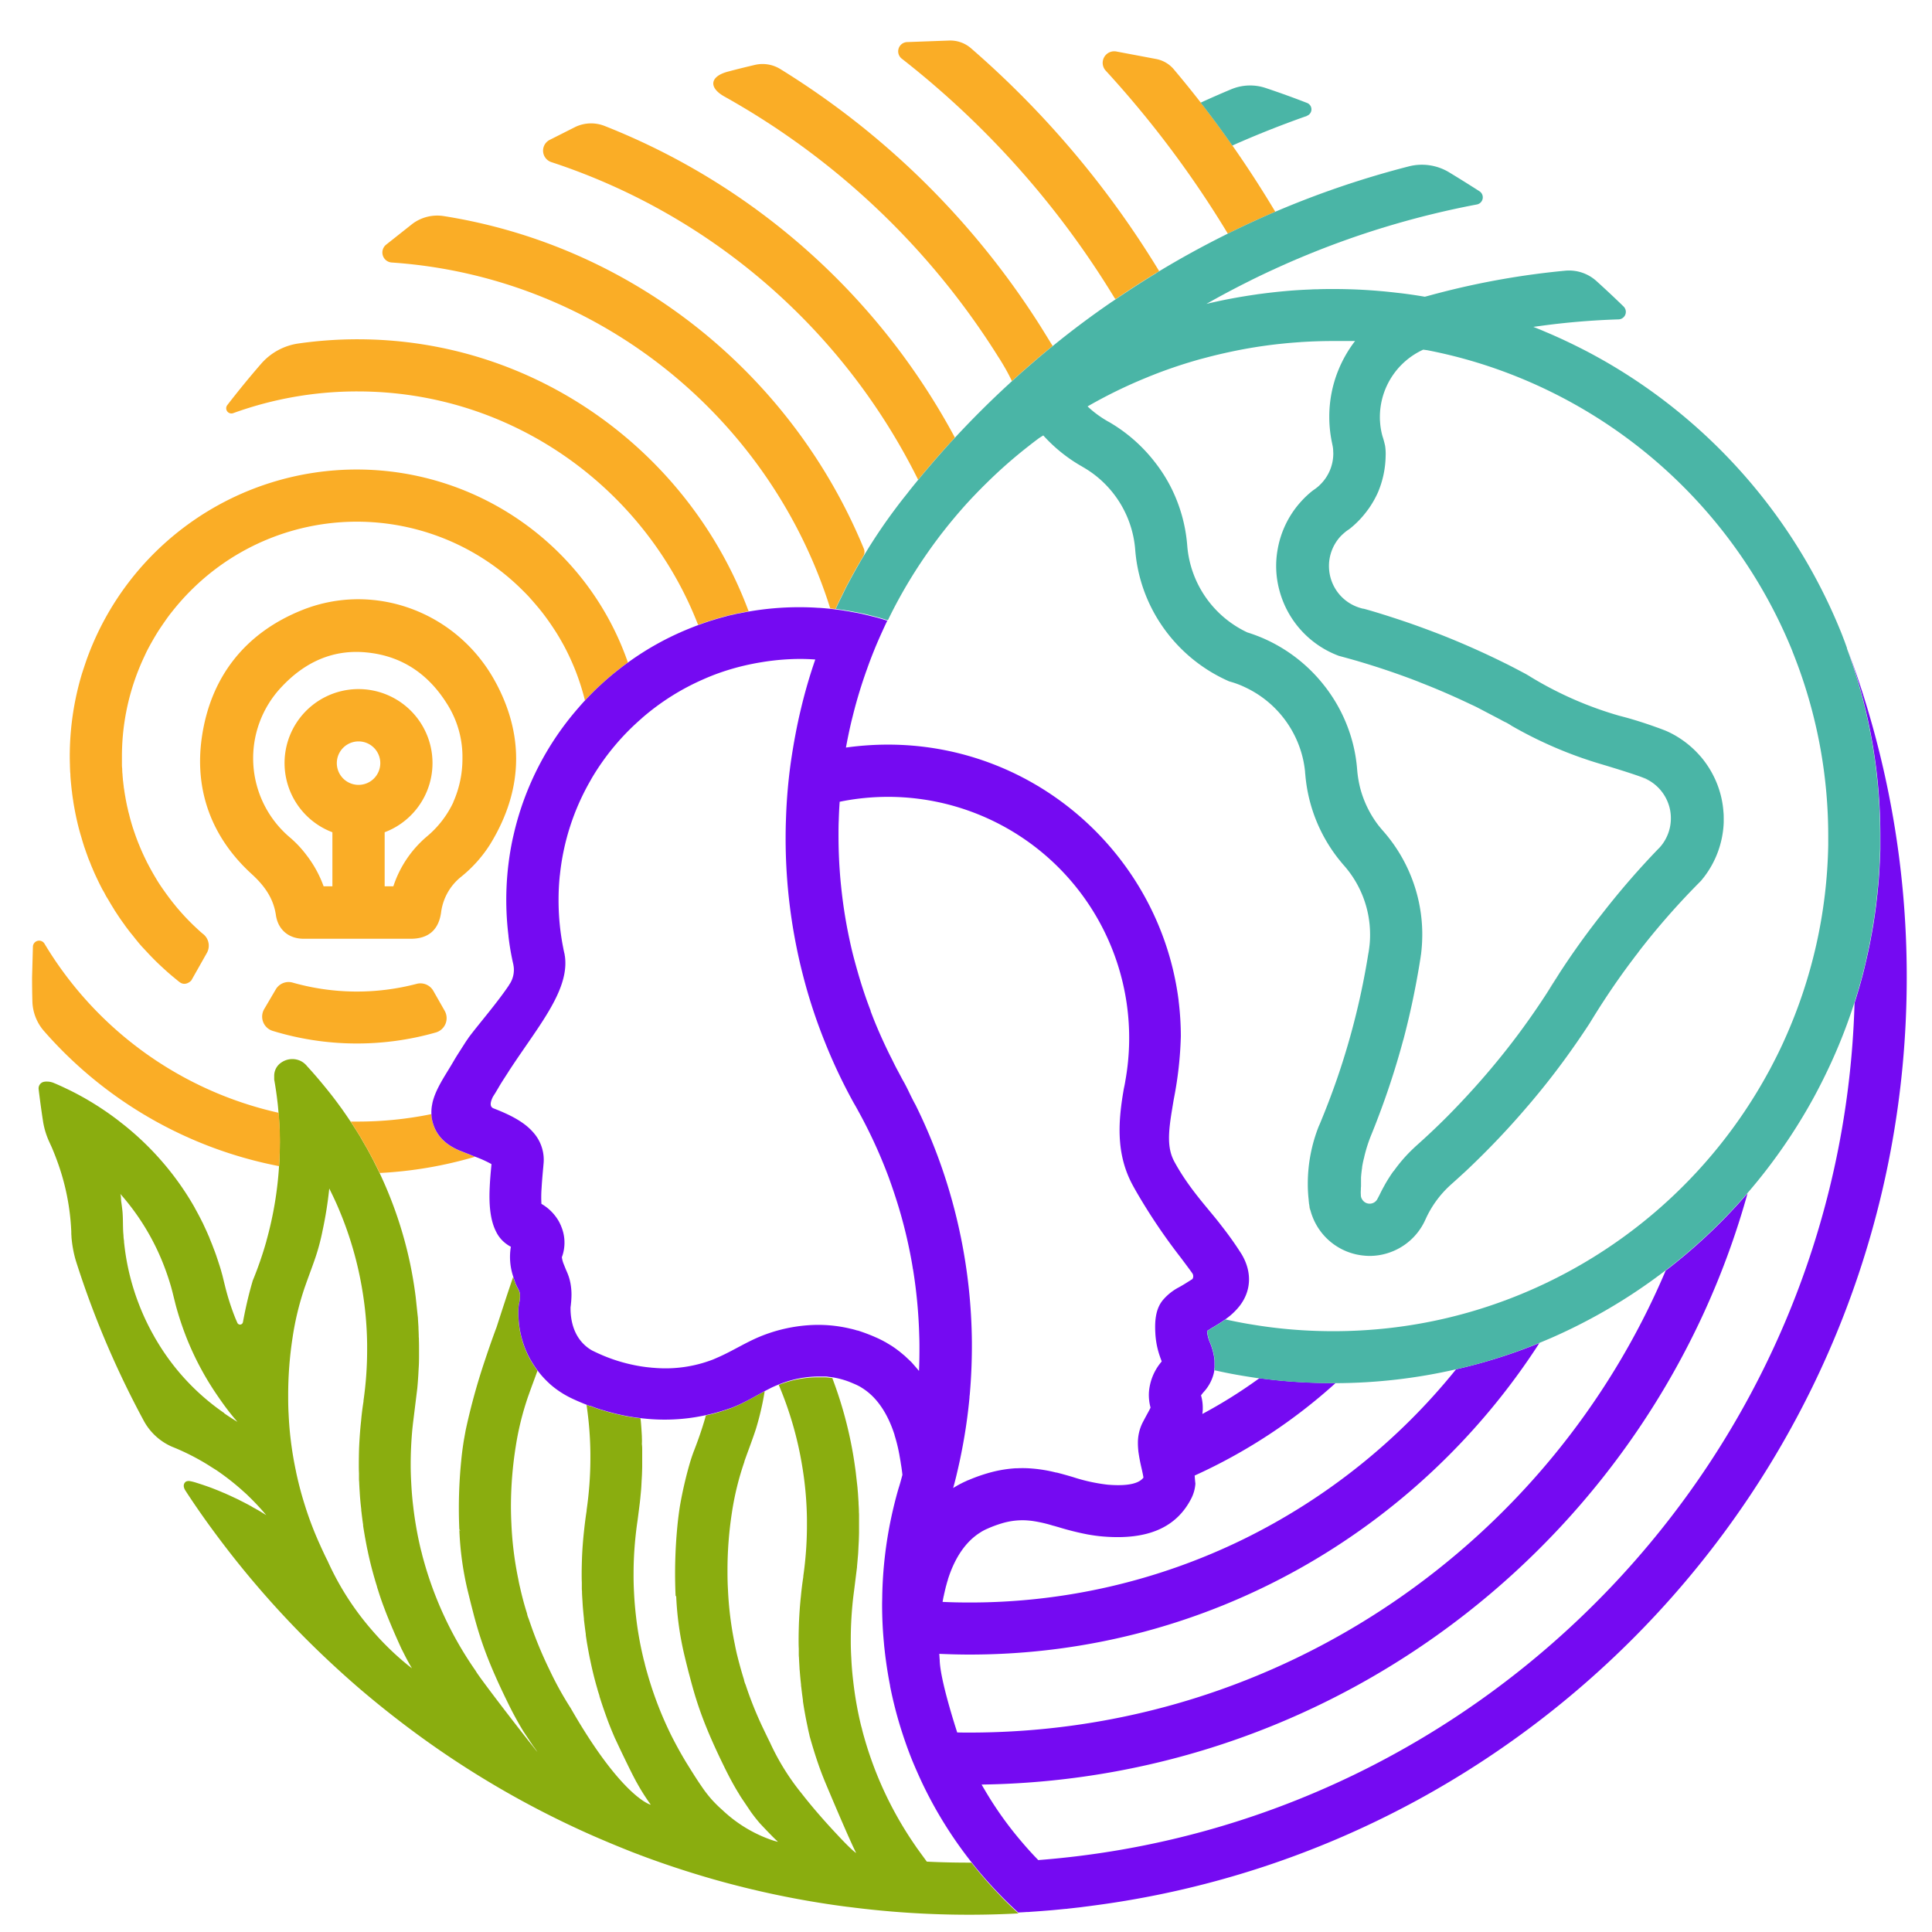 <svg xmlns="http://www.w3.org/2000/svg" xmlns:xlink="http://www.w3.org/1999/xlink" id="Capa_1" data-name="Capa 1" viewBox="0 0 800 800"><defs><style>.cls-1{fill:none;}.cls-2{clip-path:url(#clip-path);}.cls-3{fill:#8aad0f;}.cls-4{fill:#eb9c26;}.cls-5{fill:#faad26;}.cls-6{fill:#750af2;}.cls-7{fill:gray;}.cls-8{fill:#809e0f;}.cls-9{fill:#4aa394;}.cls-10{fill:#4ab5a6;}</style><clipPath id="clip-path"><rect class="cls-1" x="13.28" y="16.78" width="776.26" height="776.05"></rect></clipPath></defs><rect class="cls-1" width="800" height="800"></rect><g class="cls-2"><path class="cls-3" d="M170.71,690.89l-.32-.24c-.77-.57-2.32-1.78-4.4-3.59l0,0A117.43,117.43,0,0,1,154,675a116,116,0,0,1-18.34-28.65c-1-1.93-1.91-3.95-2.86-6l-.18-.42a140.48,140.48,0,0,1-6.52-17.08q-1.69-5.36-2.95-10.87c-.26-1.1-.5-2.21-.71-3.32-.1-.45-.2-.91-.29-1.4a142.6,142.6,0,0,1-2.64-21.72c-.13-2.09-.17-4.21-.18-6.33,0-.33,0-.66,0-1a156.26,156.26,0,0,1,1.83-24.42,118.28,118.28,0,0,1,5.15-21.09l.07-.18c1.39-4,2.9-7.87,4.25-11.86a88.85,88.85,0,0,0,2.92-11,163.09,163.09,0,0,0,2.79-17.52c1.5,3,2.93,6,4.23,9.17a147,147,0,0,1,9.53,33.35,146.36,146.36,0,0,1,1.92,22c0,.73,0,1.45,0,2.19a146.93,146.93,0,0,1-1.5,21.11v.35c-.43,2.67-.77,5.35-1,8.07-.41,3.7-.66,7.42-.83,11.17q-.1,3.33-.11,6.7c0,1.27,0,2.52.07,3.77,0,.64,0,1.29,0,1.93s0,1.09.07,1.63c.05,1.54.15,3.08.25,4.59,0,.39.06.79.07,1.18.14,1.88.32,3.75.55,5.63l0,.34a4.29,4.29,0,0,0,.08.7c.2,1.79.42,3.55.69,5.32l0,.24,0,.18c.18,1.25.39,2.45.6,3.7.09.53.17,1.06.28,1.58.28,1.54.56,3.06.88,4.6.1.37.18.77.25,1.14l.06.3q1.17,5.42,2.72,10.69l.05.18c.28,1,.59,2,.91,3l0,.14c.1.3.21.63.29.93,0,0,.09.21.22.62.07.25.14.51.23.76h0c.73,2.3,1.51,4.54,2.38,6.78.94,2.55,2,5.07,3.05,7.58l0,0a5.31,5.31,0,0,0,.25.58l.07.18.13.28c.46,1.13,1.78,4.12,2.91,6.6.11.23.21.48.32.71a8.11,8.11,0,0,1,.34.74c.2.35.38.72.56,1.08l.06.13.14.26c.66,1.32,1.31,2.6,2,3.83.54,1,1.1,2,1.67,2.87ZM92.86,585.13a95.18,95.18,0,0,1-28-30c-.39-.64-.77-1.28-1.12-1.94a97.2,97.2,0,0,1-5.77-12c-.88-2.22-1.7-4.43-2.41-6.7-.52-1.61-1-3.25-1.43-4.9l0,0a98.35,98.35,0,0,1-2.67-14.4l-.09-.76c0-.31,0-.6-.06-.92s-.11-.81-.15-1.21c0-.7-.1-1.41-.14-2.13-.19-3.26,0-6.54-.45-9.8-.11-1-.26-2-.4-3-.09-.69,0-2.65-.48-3.15A98.25,98.25,0,0,1,67.46,523c1.29,3.25,2.44,6.59,3.4,9.93.31,1.14.62,2.29.89,3.44l1,4,0,0a129.28,129.28,0,0,0,4.57,13.78l0,0a121.41,121.41,0,0,0,11.71,22.27c2.13,3.16,4.08,5.95,6.3,8.74.93,1.18,1.92,2.37,3,3.6-1.9-1.14-3.73-2.31-5.52-3.57M259.78,730.22l0-.1.05.1Zm155.16,55.53c-2.17-2.23-4.33-4.54-6.4-6.88s-4.29-5-6.32-7.59h-.84c-4.86,0-9.71-.09-14.51-.28l-3.1-.14c-1.1-1.53-2.2-3-3-4.12s-1.41-1.93-1.53-2.16a151.11,151.11,0,0,1-21-43.82c-.5-1.72-1-3.43-1.39-5.16-.21-.68-.38-1.38-.55-2.09a148.81,148.81,0,0,1-3-17.36c-.38-3.15-.65-6.3-.79-9.51q-.23-3.74-.22-7.52v-.25c0-4.78.24-9.5.67-14.16.18-2,.42-4,.69-6l1.23-9.86,0-.29.1-1.1c.1-1.06.18-2.12.28-3.17s.14-2.11.19-3.18.11-2,.16-3.05.07-2.24.1-3.35c0-.59,0-1.22,0-1.81v-1.42c0-1.28,0-2.56,0-3.84,0-.47,0-.94-.05-1.38,0-1.21-.07-2.43-.15-3.62v-.49c-.07-1.11-.14-2.22-.21-3.31-.05-.89-.16-1.81-.21-2.62v0l-.05-.54-.62-5.45c-.08-.83-.21-1.65-.32-2.45q-.79-5.87-2-11.63a169,169,0,0,0-7-24.29l-.2-.53-.23-.69h0l-.39-.05-.42-.06a4.36,4.36,0,0,1-.62-.07c-.43-.07-.88-.1-1.3-.14h-.11c-.21,0-.45,0-.66,0l-.62,0c-.51,0-1,0-1.55,0A44.45,44.45,0,0,0,323,573.25a2.92,2.92,0,0,0-.53.21l.21.5a147.27,147.27,0,0,1,9.53,33.34,143.57,143.57,0,0,1,1.93,22c0,.74,0,1.46,0,2.19a148.42,148.42,0,0,1-1.51,21.12v.34q-.62,4-1,8.08c-.4,3.7-.65,7.41-.81,11.16-.07,2.22-.13,4.46-.13,6.7,0,1.26,0,2.52.07,3.78,0,.64,0,1.29,0,1.92s0,1.09.07,1.64c.06,1.53.16,3.07.24,4.58,0,.39.07.8.1,1.19.14,1.86.31,3.74.53,5.62l0,.35c0,.22.06.46.1.69.19,1.77.42,3.55.67,5.3l0,.26,0,.18c.18,1.23.38,2.46.59,3.69.11.54.18,1.07.29,1.6.27,1.53.57,3.05.9,4.58.08.38.15.77.24,1.15l.05.31c.2.92.42,1.87.65,2.82l0,.12c.32,1.15,2.75,10,5.7,17.32l.62,1.55c4.34,10.37,10.42,24.61,13,29.75-1.09-.67-4-3.47-7.56-7.3-4.5-4.77-10.2-11.13-15.31-17.74l-.12-.13a98.72,98.72,0,0,1-12.68-20.58c-1-2-2-4.1-3-6.19a154.58,154.58,0,0,1-6.39-15.62c-.24-.7-.48-1.41-.71-2.11a8.63,8.63,0,0,1-.69-2.18c-1.12-3.55-2.1-7.18-3-10.85-.25-1.11-.49-2.21-.7-3.32-.08-.46-.19-.91-.28-1.39a142.55,142.55,0,0,1-2.64-21.74c-.13-2.08-.17-4.19-.19-6.32,0-.32,0-.65,0-1a156.28,156.28,0,0,1,1.82-24.43,118.33,118.33,0,0,1,5.17-21.09l0-.17c1.58-4.48,3.31-8.92,4.78-13.42a117.84,117.84,0,0,0,3.63-15.64h0c-4.73,2.5-9.23,5.29-14.28,7.15-2,.69-3.94,1.33-5.95,1.89-.7.2-1.41.38-2.13.55s-1.32.32-2,.45l-.13.45v.07c-1.36,4.8-3,9.52-4.79,14.13l-.07.17c-.19.48-.79,2.09-1.56,4.61a168.26,168.26,0,0,0-4.19,18.08c-.42,2.72-.8,5.62-1.08,8.63a203.26,203.26,0,0,0-.71,28.52c.17.18.34.38.49.56L280,661a129.8,129.8,0,0,0,3.42,24.5c.56,2.36,1.12,4.59,1.67,6.76l1.09,4.09c2.72,10.13,5.94,19.42,13.8,35.43,2.09,4.27,4.09,7.94,6,11h0c.29.51.6,1,.88,1.45l4.08,6.06c1.3,1.81,2.53,3.34,3.68,4.68v0l0,0c.35.37,5.68,6.09,7.34,7.48l0,.06.18.14-.25-.06-.45-.1c-.39-.11-.95-.26-1.62-.48a56.68,56.68,0,0,1-20.71-12.53,51.09,51.09,0,0,1-4.93-4.94c-.84-1-1.65-2-2.46-3.11-.32-.44-.68-.94-1-1.43-2.27-3.22-5-7.68-6.39-9.91-.12-.18-.23-.36-.35-.57-.25-.43-.43-.7-.46-.77l0,0c-1.88-3.15-3.64-6.38-5.31-9.65a150.7,150.7,0,0,1-10-25.68c-.49-1.7-1-3.43-1.37-5.15-.22-.71-.38-1.39-.54-2.1a143.36,143.36,0,0,1-3-17.36c-.36-3.15-.62-6.33-.77-9.52-.13-2.48-.2-5-.18-7.53v-.25c0-4.77.25-9.51.7-14.17.25-2.5.54-5,.91-7.47l.11-.78.88-6.94.22-2.06c.09-1.05.2-2.1.29-3.15s.14-2.11.19-3.18.13-2,.17-3.06.08-2.23.1-3.34c0-.6,0-1.22,0-1.82s0-.94,0-1.42c0-1.27,0-2.57,0-3.84a19,19,0,0,0-.13-2.38,22.43,22.43,0,0,0,0-2.59c0-.18,0-.36,0-.53-.06-1.11-.13-2.2-.2-3.29l-.12-1.61c-.06-.86-.14-1.71-.27-2.58-1.57-.17-3.14-.4-4.66-.67-1.21-.21-2.43-.45-3.6-.72-.61-.12-1.2-.26-1.81-.4l-1.78-.45-1.79-.49-1.77-.53c-1.41-.4-2.8-.86-4.18-1.38l-1-.37-.12,0-.2-.08-.15,0-.21-.1h0c-.37-.15-.7-.26-1.06-.4a146.22,146.22,0,0,1,1.6,20.24c0,.73,0,1.44,0,2.2a151.57,151.57,0,0,1-1.56,21.11l0,.33c-.42,2.68-.76,5.38-1.05,8.09-.41,3.69-.7,7.39-.86,11.16-.07,2.21-.14,4.43-.14,6.68,0,1.28,0,2.52.06,3.77,0,.65,0,1.29,0,1.95s0,1.08.07,1.61c0,1.54.14,3.07.23,4.61,0,.38.06.77.06,1.16q.22,2.83.52,5.65l0,.33c0,.24.06.48.08.72.21,1.77.43,3.56.68,5.31l0,.25,0,.16c.18,1.25.36,2.48.57,3.72.11.52.18,1.05.28,1.57.28,1.54.56,3.08.88,4.59.09.38.16.77.25,1.15l.06.31q1.14,5.4,2.68,10.7l.05.17c.17.68.38,1.34.59,2,0,0,.07.2.18.55l.13.46,0,.14c.95,3.07,2,6.11,3.09,9.12,1,2.77,2.15,5.53,3.32,8.25l.31.63.21.46c.56,1.18,1.5,3.21,2.61,5.52l.29.59c1.57,3.26,3.39,7,4.68,9.44.41.78.74,1.43,1.05,1.92.14.29.25.45.29.53a86.86,86.86,0,0,0,4.84,7.66,7.19,7.19,0,0,0,.54.75l-.15,0-.28-.1-.43-.18h0a18.89,18.89,0,0,1-2.87-1.69c-5-3.51-15.09-13-29.42-38v0a138.31,138.31,0,0,1-8.8-15.92,168.68,168.68,0,0,1-7.88-19c-.24-.7-.5-1.42-.73-2.12a8.94,8.94,0,0,1-.68-2.19c-1.13-3.56-2.09-7.17-2.91-10.86-.27-1.1-.5-2.21-.7-3.33-.08-.44-.2-.91-.28-1.39a142.57,142.57,0,0,1-2.58-21.72c-.11-2.09-.16-4.21-.18-6.33,0-.33,0-.66,0-1A158.75,158.75,0,0,1,213.55,599a120,120,0,0,1,5.24-21.07l.07-.18c1.19-3.39,2.48-6.77,3.7-10.17a2.92,2.92,0,0,1-.38-.54c-.2-.26-.38-.51-.55-.78a39,39,0,0,1-2.49-4.06c-.41-.75-.77-1.52-1.11-2.29a39.59,39.59,0,0,1-3.19-12,41.81,41.81,0,0,1-.17-6.33,15.62,15.62,0,0,1,.21-1.58,13.13,13.13,0,0,0,.39-4.3,7.5,7.5,0,0,0-.77-2l-.28-.52c-.22-.43-.43-.88-.62-1.27l-.08-.2c-.17-.45-.32-.91-.49-1.36s-.38-1.06-.53-1.62c-2.24,6.45-5,15-6.85,20.74,0,0-2.22,5.83-4.92,14a266.48,266.48,0,0,0-7.79,28.22c-.05.23-.11.47-.15.72l-.69,3.81c-.44,2.69-.84,5.59-1.12,8.63a198.36,198.36,0,0,0-.78,28.49,7.37,7.37,0,0,1,.47.58l-.46-.33a129.3,129.3,0,0,0,3.32,24.53c.58,2.37,1.13,4.61,1.67,6.75l1.06,4.11c2.71,10.15,5.89,19.47,13.72,35.48,2.41,5,4.68,9.06,6.8,12.54l4,6v0a11.65,11.65,0,0,1,.74,1c.38.53.79,1.11,1,1.44-.42-.49-.84-1-1.27-1.57-9.24-11.61-23.62-30.48-24.24-31.95a149.21,149.21,0,0,1-10.88-18.17,150.79,150.79,0,0,1-10.13-25.64c-.48-1.71-1-3.44-1.39-5.16q-.28-1-.54-2.1a152,152,0,0,1-3-17.34c-.38-3.15-.63-6.32-.79-9.51-.15-2.51-.22-5-.22-7.53v-.25c0-4.79.24-9.51.66-14.17.14-1.41.3-2.84.48-4.23l1.6-13c.09-1.05.19-2.1.26-3.17s.15-2.1.2-3.15.11-2.06.17-3.08.07-2.23.08-3.35c0-.59,0-1.2,0-1.79s0-.95,0-1.43c0-1.28,0-2.56-.05-3.85,0-.46,0-.91-.06-1.38,0-1.19-.07-2.42-.12-3.62l0-.48-.21-3.31c0-.63-.11-1.27-.17-1.87l-.77-7.26c-.08-.66-.17-1.33-.26-2q-.81-5.88-2-11.63a169.72,169.72,0,0,0-12.72-37.8c-.72-1.49-1.46-3-2.2-4.46-.1-.19-.18-.36-.28-.57s-.18-.37-.29-.55l-.12-.21c-.72-1.41-1.48-2.79-2.22-4.17l0,0c-.76-1.29-1.5-2.56-2.23-3.87s-1.5-2.52-2.29-3.77c-.39-.61-.78-1.24-1.19-1.86l-1.2-1.83c-.58-.84-1.14-1.7-1.71-2.52-.69-1-1.39-2-2.09-3l-.1-.11c-1.66-2.31-3.37-4.58-5.17-6.82-2.88-3.59-5.82-7.08-8.92-10.44a5.62,5.62,0,0,0-.74-.8,7.19,7.19,0,0,0-1.54-1.15l-.27-.15a8,8,0,0,0-7.94.49,6.57,6.57,0,0,0-3.11,5.63v1.61c.08.32.13.65.18.95.45,2.62.84,5.29,1.15,8,.2,1.57.34,3.15.46,4.75.09,1,.17,2.08.24,3.11.06.77.09,1.56.13,2.34.12,2.35.17,4.72.17,7.1q0,2.36-.09,4.68v.07c0,1.6-.12,3.18-.23,4.76a149.39,149.39,0,0,1-5.26,31.06l0,.07a150.35,150.35,0,0,1-5.71,16.47l0,.07c-.1.4-.23.79-.34,1.18-1.47,5.17-2.66,10.42-3.64,15.75a1.22,1.22,0,0,1-2.32.29L97.52,546a100.23,100.23,0,0,1-4.4-13.73L93,531.8l-.91-3.71,0,0-.7-2.51c-.24-.77-.45-1.47-.69-2.18s-.48-1.5-.71-2.16-.39-1.19-.61-1.81l-.08-.19c-.25-.75-.54-1.5-.83-2.23s-.53-1.46-.82-2.13c-.34-.84-.7-1.68-1-2.52-.1-.28-.28-.64-.45-1-.22-.57-.58-1.34-.92-2.1l-.2-.43c-.3-.67-.63-1.32-.92-2l-.07-.16-.52-1c-.7-1.43-1.44-2.82-2.19-4.19l-.19-.35c-.17-.29-.36-.62-.54-1l-.27-.49c-1.39-2.43-2.88-4.82-4.42-7.11A119.69,119.69,0,0,0,55,468.86c-.87-.76-1.77-1.51-2.66-2.24l-.56-.45c-.24-.21-.52-.42-.52-.42-.69-.53-1.37-1.06-2.06-1.62-2.23-1.71-4.53-3.38-6.89-4.93-1.25-.84-2.51-1.64-3.8-2.43-1-.61-2-1.21-3-1.79h0c-.21-.11-.4-.24-.6-.34-2.38-1.34-4.79-2.62-7.24-3.77-1.84-.89-3.7-1.74-5.59-2.52a7.47,7.47,0,0,0-2.66-.49h-.1A5.19,5.19,0,0,0,18,448a2.78,2.78,0,0,0-2,3c.54,4.5,1.15,9,1.84,13.45a32.54,32.54,0,0,0,2.69,8.65c.29.66.61,1.33.91,2,.74,1.74,1.44,3.49,2.08,5.24a96.41,96.41,0,0,1,6,29.74c0,.57,0,1.15.07,1.72,0,0,0,.1,0,.35a49.22,49.22,0,0,0,1.58,9.08c.09.32.2.64.3,1q5.72,18,13.12,35.21,6.81,15.82,14.94,30.86a24.35,24.35,0,0,0,11.68,10.75,95.49,95.49,0,0,1,11.71,5.63c1.27.71,2.52,1.47,3.75,2.24,1,.66,2.13,1.34,3.17,2l.07.06a102.92,102.92,0,0,1,11.18,8.85v0c.57.5,1.13,1,1.69,1.57a100.59,100.59,0,0,1,7.47,8c-1.22-.78-2.48-1.55-3.73-2.27h0l-.05,0c-.39-.24-.8-.48-1.21-.69s-.81-.46-1.2-.7c-1.25-.7-2.47-1.33-3.65-1.93-.43-.21-.88-.42-1.28-.66-.72-.35-1.42-.7-2.12-1-.46-.24-1-.47-1.43-.68s-1.24-.55-1.83-.83-.94-.41-1.42-.6c-1.17-.52-2.37-1-3.57-1.47-2.52-1-5.1-1.85-7.72-2.68a19,19,0,0,0-2.63-.63h0a2.74,2.74,0,0,0-1.42.24l-.1.08c-.68.56-1.4,1.72,0,3.81l.13.2c6,9.22,12.54,18.18,19.34,26.84a392.1,392.1,0,0,0,30.2,34.06q10.85,10.85,22.49,20.87c5.36,4.57,10.82,9,16.44,13.31a386.61,386.61,0,0,0,67.44,41.65c5.56,2.69,11.16,5.25,16.86,7.66,4,1.71,8.1,3.38,12.19,5l4.34,1.65q13.89,5.16,28.22,9.29a381.79,381.79,0,0,0,55,11.48l.12,0c.48.08,1,.15,1.43.19l1.64.2a385.16,385.16,0,0,0,48.66,3.06c6.84,0,13.59-.19,20.33-.55-2.33-2.12-4.58-4.29-6.78-6.53"></path><path class="cls-4" d="M347.48,249c-.49,1.08-1,2.17-1.5,3.28h0c.22-.52.46-1,.67-1.53Z"></path><path class="cls-5" d="M478.67,24.42A12.65,12.65,0,0,1,486,28.65q5.73,6.8,11.19,13.81c4.5,5.8,8.89,11.73,13.09,17.76q9.39,13.4,17.79,27.47l-1.72.74q-9.11,3.91-17.93,8.33A424.41,424.41,0,0,0,457.9,29.3a4.78,4.78,0,0,1,4.23-8Z"></path><path class="cls-5" d="M393,16.79a13.09,13.09,0,0,1,9,3.13A390.77,390.77,0,0,1,480,112.3l-1.55.93q-8.25,5-16.23,10.47a.42.42,0,0,1-.59-.13A369.08,369.08,0,0,0,373.4,24.29a3.84,3.84,0,0,1,2.08-6.86Z"></path><path class="cls-5" d="M435.9,143.28l-.06,0c-.49.41-.95.8-1.45,1.19-3.74,3.06-7.43,6.19-11,9.39l-.24.19c-1.3,1.18-2.6,2.34-3.89,3.52l-.25.24c-.73-1.56-1.77-3.62-3.2-6.07-.11-.17-.22-.36-.33-.56-.23-.38-.45-.77-.7-1.16s-.45-.76-.7-1.15l-1-1.55c-.13-.19-.24-.38-.34-.55A315,315,0,0,0,300,40c-6.67-3.73-6.08-8.32,1.3-10.31,3.71-1,7.47-1.92,11.22-2.8a14,14,0,0,1,10.6,1.71A336.78,336.78,0,0,1,431,135.35l2.86,4.62Z"></path><path class="cls-5" d="M238.32,52.52a15.26,15.26,0,0,1,12-.38A282.19,282.19,0,0,1,395.41,181.21c-.5.54-1,1.07-1.49,1.62q-7.1,7.72-13.74,15.83A260.19,260.19,0,0,0,228.36,67.15a5,5,0,0,1-.72-9.24Z"></path><path class="cls-5" d="M357.44,230.38l-.75,1.26q-2.18,3.68-4.21,7.44c-.54,1-1.09,2-1.62,3s-1.12,2.22-1.68,3.35c-.14.28-.28.59-.42.9-.44.85-.87,1.71-1.28,2.56l-.84,1.75c-.21.52-.45,1-.67,1.54h0c-.76-.11-1.46-.19-2.19-.26l-.69-2.15-.51-1.55c-25.81-77-96.2-133.79-180.38-139.52a4.16,4.16,0,0,1-2.29-7.41l10.9-8.63a17.16,17.16,0,0,1,12.89-3.19c79,12.48,144.43,65.89,174,137.74a3.54,3.54,0,0,1-.23,3.12"></path><path class="cls-5" d="M196.66,479a170.13,170.13,0,0,1-39.43,6.71c-.73-1.49-1.46-3-2.2-4.46l-.31-.57c-.09-.17-.18-.38-.28-.55l-.11-.22c-.73-1.4-1.49-2.79-2.23-4.16l0,0c-.77-1.29-1.5-2.56-2.23-3.87s-1.51-2.52-2.3-3.76l-1.17-1.87c-.4-.6-.79-1.2-1.2-1.83,1,0,2,0,2.93,0a151.77,151.77,0,0,0,30.5-3.09h0c0,.36,0,.69.07,1.06s.08.69.14,1.05a12.07,12.07,0,0,0,.56,2.14c1.47,4.61,4.86,8.14,10,10.49l.94.43.13,0c1.48.63,3,1.21,4.45,1.78l1.71.69"></path><path class="cls-5" d="M115.89,473.37c0,1.57,0,3.12-.09,4.68v.07c0,1.6-.12,3.19-.23,4.76a172.82,172.82,0,0,1-97.4-56,19.47,19.47,0,0,1-4.76-12.34c-.09-3.28-.13-6.57-.13-9.85L13.63,392a2.58,2.58,0,0,1,4.78-1.26,151.65,151.65,0,0,0,97,70.05c.08,1,.15,2.07.22,3.11.06.76.1,1.56.13,2.34.12,2.34.18,4.71.18,7.09"></path><path class="cls-5" d="M310,253.13c-1.19.21-2.34.42-3.51.67l-.38.07-.24,0c-.31.09-.61.15-.92.21l-.91.22c-.66.13-1.33.31-2,.46s-1,.26-1.56.39-1.29.34-1.94.53l-1.24.36c-.41.1-.81.22-1.23.36s-1,.3-1.45.43l-1.75.57c-1,.33-2.07.72-3.1,1.09-.24.08-.47.17-.7.27-21.9-56.51-76.84-96.68-141-96.68a150.49,150.49,0,0,0-51.52,9,2.15,2.15,0,0,1-2.42-3.35q6.76-8.76,14-17.1a25.21,25.21,0,0,1,15.52-8.41,172.82,172.82,0,0,1,24.43-1.73c74.08,0,137.41,46.89,161.88,112.55"></path><path class="cls-5" d="M179.43,410.29a6.15,6.15,0,0,0-6.94-2.89,97.45,97.45,0,0,1-51.29-.52,6.14,6.14,0,0,0-7,2.79l-4.82,8.2a6.18,6.18,0,0,0,3.54,9,119.16,119.16,0,0,0,67.53.66,6.17,6.17,0,0,0,3.67-9Z"></path><path class="cls-5" d="M260,274.31c-.82.58-1.64,1.21-2.45,1.82s-1.62,1.24-2.41,1.89-1.48,1.2-2.2,1.8c-.18.15-.34.3-.51.43-.38.3-.73.63-1.1.94l-.22.2-.34.31-.32.28c-.77.69-1.53,1.38-2.29,2.09s-1.47,1.4-2.21,2.12-1.45,1.45-2.15,2.19c-.45.46-.89.92-1.31,1.38l-.27.29a101.84,101.84,0,0,0-3.95-12.41c-.58-1.45-1.2-2.92-1.85-4.35-.29-.67-.61-1.32-.92-2-.6-1.24-1.21-2.46-1.86-3.68-.48-.89-1-1.81-1.52-2.72-.77-1.36-1.59-2.7-2.44-4s-1.72-2.6-2.63-3.88-1.82-2.52-2.79-3.74c-1.46-1.84-3-3.63-4.53-5.35-1-1.16-2.13-2.3-3.23-3.38a97.11,97.11,0,0,0-137.49,0c-1.1,1.08-2.18,2.22-3.23,3.38-1.57,1.72-3.08,3.51-4.53,5.35-1,1.22-1.9,2.46-2.79,3.74s-1.79,2.58-2.64,3.88-1.65,2.66-2.43,4l-1,1.77c-.67,1.2-1.32,2.42-1.92,3.66-.46,1-.94,2-1.39,3-.65,1.43-1.26,2.9-1.84,4.35a96.93,96.93,0,0,0-6.75,35.65c0,1,0,2,0,2.93,0,.6,0,1.19.08,1.79s0,1.06.08,1.58c0,.27,0,.56.08.86,0,.68.09,1.38.15,2.06,0,.4.07.79.12,1.17.07.67.15,1.36.24,2,0,.37.09.72.15,1.07.1.69.18,1.38.31,2.05a4.26,4.26,0,0,0,.14.78c.12.8.26,1.6.43,2.39,0,.21.08.42.13.65.11.64.26,1.29.41,1.91s.28,1.36.47,2,.36,1.43.55,2.14c.56,2.11,1.2,4.21,1.94,6.28.26.78.53,1.54.82,2.3s.57,1.53.89,2.28.48,1.21.76,1.81c.09.25.2.5.3.72.25.57.5,1.15.77,1.72s.45,1,.7,1.45a7.43,7.43,0,0,0,.43.9c.24.52.5,1.07.8,1.59,1.09,2.12,2.26,4.19,3.49,6.22,1,1.7,2.14,3.38,3.3,5,.51.72,1,1.42,1.52,2.1.29.41.59.81.9,1.21s.51.67.77,1,.65.84,1,1.23c.49.64,1,1.27,1.53,1.87s1,1.16,1.49,1.7c.19.2.36.41.55.61.54.6,1.08,1.18,1.64,1.76,1.06,1.1,2.15,2.2,3.26,3.24s2.19,2.07,3.33,3l.29.23a6.15,6.15,0,0,1,1.31,7.74L79.21,406h0c-.2.21-2.5,2.6-5,.55l-.26-.19-1.48-1.22q-1.47-1.19-2.91-2.46l-.07-.06c-.93-.82-1.84-1.66-2.75-2.5s-1.75-1.66-2.61-2.5l-.54-.55c-.72-.73-1.45-1.47-2.16-2.24l-.2-.22Q60,393.3,58.79,392l-.21-.23c-.69-.79-1.37-1.57-2-2.39-.15-.17-.32-.37-.46-.55-.64-.81-1.28-1.63-1.94-2.42-.15-.18-.28-.37-.43-.53-.72-.95-1.44-1.9-2.14-2.85v-.05c-.75-1-1.5-2.06-2.21-3.11S48,377.74,47.3,376.7l0-.07c-.69-1.08-1.35-2.17-2-3.28-.32-.56-.64-1.1-1-1.66s-.61-1.07-.89-1.62-.65-1.17-1-1.75l-.78-1.52c-.62-1.22-1.2-2.44-1.78-3.67s-1.07-2.34-1.56-3.52c-.26-.6-.51-1.18-.74-1.79s-.53-1.33-.81-2-.39-1.07-.59-1.6-.45-1.23-.66-1.84-.33-1-.5-1.44-.24-.72-.35-1.09c-.26-.8-.51-1.6-.73-2.4s-.51-1.68-.75-2.53-.52-1.89-.76-2.86c-.61-2.45-1.14-4.92-1.59-7.44-.19-1-.36-2-.5-3,0-.23-.08-.48-.12-.73-.11-.82-.24-1.66-.34-2.5,0-.32-.08-.65-.12-1a4.88,4.88,0,0,1-.06-.52c-.09-.72-.16-1.47-.23-2.2-.12-1.16-.22-2.33-.29-3.51,0-.39,0-.77-.07-1.16-.06-.89-.08-1.79-.12-2.67,0-.22,0-.42,0-.62-.05-1.16-.07-2.3-.07-3.48a118.79,118.79,0,0,1,5-34.14c.65-2,1.3-4,2-6A118.83,118.83,0,0,1,260,274.31"></path><path class="cls-5" d="M187.74,332.14a41.3,41.3,0,0,1-10.93,14.19A45.65,45.65,0,0,0,162.88,367h-3.6V344.62a30.63,30.63,0,1,0-21.64,0V367H134a47.17,47.17,0,0,0-6.91-12.68,45.4,45.4,0,0,0-7.12-7.62,42.94,42.94,0,0,1-3.35-62.29c10.11-10.8,22-15.62,35.36-14.23,13.95,1.4,25,8.45,32.92,20.95a40.92,40.92,0,0,1,6.59,23,44.17,44.17,0,0,1-3.79,18M139.47,316a9,9,0,1,1,9,9,9,9,0,0,1-9-9m65.74-33.49c-15.58-29-50-41.89-80-29.93-23.72,9.46-38.12,27.79-41.67,53-3.06,21.76,4.1,41.24,20.71,56.37,6,5.48,9.08,10.71,10,17,.88,6,5.28,9.77,11.5,9.77h22.51l21.83,0c7.32,0,11.55-3.67,12.56-10.92a22.5,22.5,0,0,1,8.19-14.66,54.84,54.84,0,0,0,12.1-13.51c7.19-11.72,10.78-23.59,10.78-35.48,0-10.53-2.82-21.1-8.48-31.61"></path><path class="cls-6" d="M379.24,457.76c-1.2-2.12-2.22-4.26-3.27-6.44-.63-1.27-1.27-2.53-2-3.8-.39-.65-.77-1.43-1.12-2.08s-.78-1.47-1.16-2.18c-.9-1.63-1.67-3.24-2.48-4.89-.58-1.11-1.13-2.22-1.67-3.35-2.14-4.43-4.13-8.91-5.95-13.5l-.13-.34c-.32-.83-.64-1.65-.94-2.45l0-.06,0-.05v-.09l0,0c-1.82-4.69-3.42-9.48-4.86-14.34-.69-2.37-1.36-4.75-2-7.15-1-3.74-1.82-7.49-2.58-11.3-1.19-6-2.12-12.19-2.76-18.41-.25-2.3-.45-4.6-.61-6.93-.34-4.73-.5-9.54-.5-14.39,0-2.11,0-4.24.1-6.36h0q.11-3.87.38-7.66A99.85,99.85,0,0,1,465.94,447.77v.07c-.17,1-.35,1.9-.56,2.84-2.31,13.18-3.53,27,3.75,40.27.54,1,1.08,1.95,1.63,2.9a240.83,240.83,0,0,0,18.14,26.87c1.82,2.44,3.5,4.65,4.86,6.58l.05.09a2.19,2.19,0,0,1-.05,2.24h0L491.59,531l-1.34.83c-.81.49-1.5.89-2.13,1.23a22.18,22.18,0,0,0-6.67,5.36l-.18.23a13.82,13.82,0,0,0-.94,1.41c-1.56,2.79-2.22,6.39-1.95,11.55a34.57,34.57,0,0,0,1.61,9.16l.1.31c.06.19.13.4.2.57.16.53.36,1,.52,1.46.07.21.16.42.23.61-.16.2-.3.4-.46.59a22,22,0,0,0-4.83,12.16,20.16,20.16,0,0,0,.66,6.37c-.09.23-.21.47-.35.76-.34.67-.8,1.5-1.17,2.17-.6,1.12-1.23,2.27-1.87,3.53a18.63,18.63,0,0,0-1.84,8.18,30.44,30.44,0,0,0,.17,3.2v.16A72.88,72.88,0,0,0,472.7,608c.26,1.15.62,2.75.78,3.84-1.32,1.72-4.55,3.77-14.79,2.94a72.75,72.75,0,0,1-14.25-3.11l-.36-.11c-2.13-.63-4.32-1.25-6.59-1.82h0l-.13,0-.09,0a59.61,59.61,0,0,0-9.9-1.65,47.14,47.14,0,0,0-6.21-.11,5.65,5.65,0,0,0-.59,0,52.23,52.23,0,0,0-9.44,1.46,67.51,67.51,0,0,0-10.1,3.44l-.1,0h0l-.8.37c-.6.28-1.23.55-1.82.87l-.38.19c-.43.2-.85.44-1.28.69l-.3.14-.29.2c-.48.25-.93.53-1.38.82v0c.61-2.16,1.17-4.36,1.67-6.56.74-3.1,1.4-6.22,2-9.34q2.07-10.62,3.1-21.54c0-.26,0-.51.05-.78a5.79,5.79,0,0,0,.07-.6q.84-9.63.87-19.46v-.5c0-.53,0-1,0-1.59A226.89,226.89,0,0,0,397.81,512l-.1-.45a223.88,223.88,0,0,0-18.47-53.76m1.27,109.86c-.18-.24-.38-.45-.56-.69-.57-.67-1.16-1.34-1.74-2-.42-.49-.87-1-1.31-1.4s-.7-.7-1.07-1c-.17-.16-.32-.33-.49-.47s-.35-.33-.53-.5c-.34-.31-.7-.6-1.08-.91a4.7,4.7,0,0,0-.56-.46,12,12,0,0,0-1.09-.88c-.55-.43-1.08-.82-1.63-1.21s-1.31-.9-2-1.3l-1.44-.87a4.48,4.48,0,0,0-.65-.35c-.43-.25-.86-.49-1.28-.69l-.38-.19c-.59-.3-1.22-.59-1.82-.86l-.52-.22-.28-.13-.13-.06c-2.35-1-4.62-1.84-6.78-2.52l-.21,0a26.71,26.71,0,0,0-2.86-.77,57.12,57.12,0,0,0-17.39-1.42,64.54,64.54,0,0,0-19.88,4.64c-5.55,2.27-10.66,5.48-16.07,8-1.13.53-2.25,1-3.41,1.51a54.63,54.63,0,0,1-24.6,3.49l-.8-.05-.69-.09-.16,0a60.72,60.72,0,0,1-6.56-1,68,68,0,0,1-11.71-3.5c-1.91-.76-3.75-1.61-5.61-2.52a16.36,16.36,0,0,1-4.79-4.06c-3.61-4.49-4.24-10.16-4.18-13.9.09-.54.15-1.09.19-1.63.1-.77.13-1.55.17-2.34a25.3,25.3,0,0,0-.18-4.52,21.48,21.48,0,0,0-1.74-6.25c-.6-1.36-1-2.45-1.36-3.31a12.09,12.09,0,0,1-.68-2.64,15.62,15.62,0,0,0,.81-2.92,17.35,17.35,0,0,0-1.08-9.84,3.72,3.72,0,0,0-.24-.58,16,16,0,0,0-1.29-2.41,19.49,19.49,0,0,0-6.66-6.34,51.33,51.33,0,0,1,.07-6.5c.16-2.9.43-5.78.57-7.4l.13-1.36.08-1a17,17,0,0,0-3.6-12.58,23.34,23.34,0,0,0-3.95-3.87c-4-3.09-8.92-5.19-13.15-6.84-1.95-.79-1-3.21-.25-4.76.14-.21.26-.43.4-.65s.29-.46.44-.67v0c.53-.88,1.07-1.79,1.61-2.71.65-1.14,1.55-2.56,2.59-4.16.55-.87,1.16-1.78,1.76-2.75,3.81-5.84,7.79-11.4,11.36-16.72,7.39-11,13-21,11.66-30.61l-.09-.39,0-.24c-.19-.78-.36-1.57-.53-2.37l0-.07a100.58,100.58,0,0,1-2-20.09,97.1,97.1,0,0,1,.46-9.7v0c0-.22.05-.42.08-.63a98.56,98.56,0,0,1,12.81-39.46c.1-.22.24-.43.36-.66a100.08,100.08,0,0,1,20.58-24.72l.29-.28a99.35,99.35,0,0,1,25.33-16c1.41-.63,2.84-1.22,4.27-1.78a98.75,98.75,0,0,1,16.35-4.68c1.48-.31,3-.55,4.48-.79A100,100,0,0,1,331,272.85c2.21,0,4.42.07,6.59.24q-3.51,10.13-6,20.69c-1.68,7-3,14.19-4.07,21.45a219.89,219.89,0,0,0-2.07,24.12c-.1,2.56-.14,5.13-.14,7.7a226.73,226.73,0,0,0,4.6,45.58q1.08,5.33,2.41,10.51v0a219.62,219.62,0,0,0,9.14,28.07h0a221.77,221.77,0,0,0,12,25.41c.65,1.11,1.29,2.22,1.89,3.36q1.31,2.36,2.53,4.72a205.6,205.6,0,0,1,10,22.5q2.26,6.17,4.2,12.53a200.49,200.49,0,0,1,5.11,20.94c.27,1.44.54,2.91.76,4.4,0,.21.1.43.13.64a206.81,206.81,0,0,1,2.56,27.44c.05,1.25.07,2.47.08,3.73,0,.7,0,1.39,0,2.08,0,2.9-.06,5.76-.18,8.62M764.83,268.41a225.12,225.12,0,0,1,13.78,77.82c0,1.3,0,2.6,0,3.92,0,.35,0,.71,0,1.05,0,1.12-.06,2.25-.11,3.37s-.09,2.38-.16,3.56v.06c-.06,1.19-.13,2.37-.21,3.57s-.15,2.23-.25,3.36c-.06.79-.13,1.57-.22,2.36s-.15,1.57-.23,2.35c0,.32-.06.64-.11,1-.11,1.06-.24,2.09-.35,3.13,0,.28-.07.56-.11.86-.07.7-.19,1.41-.27,2.1-.2,1.52-.43,3-.66,4.54-.18,1.22-.39,2.43-.61,3.63-.13.86-.29,1.72-.47,2.57-.33,1.94-.71,3.84-1.14,5.74-.07.44-.18.91-.29,1.35-.63,2.89-1.3,5.74-2,8.57-.31,1.11-.6,2.22-.89,3.31q-.71,2.52-1.46,5c-.37,1.23-.74,2.46-1.14,3.68-5.34,187.75-152.57,340.59-338,354.91q-3.63-3.72-7-7.72a147.71,147.71,0,0,1-15.37-21.67c-.37-.62-.75-1.26-1.09-1.88,151.18-2.2,278.38-105.29,317.15-244.8a228.14,228.14,0,0,1-33.91,32C642.12,638.42,530.81,717.42,401.4,717.42c-1.68,0-3.38,0-5.08-.06l0-.12c-.6-1.85-7.07-21.78-7.21-29.9-.07-.82-.11-1.68-.17-2.52,4.15.18,8.32.3,12.5.3,98.91,0,186-51.47,236-129A222.68,222.68,0,0,1,602.93,567a260.37,260.37,0,0,1-88.06,70.36A257.4,257.4,0,0,1,401.4,663.56c-3.72,0-7.42-.07-11.1-.25.13-.72.25-1.43.41-2.15l.05-.25.09-.33a12.55,12.55,0,0,1,.31-1.38v-.05c.15-.72.35-1.42.5-2.12.13-.43.26-.91.38-1.36l.06-.22v0c.12-.47.28-.91.42-1.36l0-.12c2.86-9,7.42-15.75,13.57-19.51l.07-.06a20.64,20.64,0,0,1,2.64-1.37,48.13,48.13,0,0,1,5.72-2.15,29.64,29.64,0,0,1,10.28-1.34h0c.87.05,1.75.13,2.61.24a56.58,56.58,0,0,1,8.76,2l.07,0,0,0c.67.17,1.37.4,2.08.59a116.93,116.93,0,0,0,12,3c2.08.37,4.25.69,6.54.87,18.4,1.5,30.34-3.71,36.5-15.9a16,16,0,0,0,1.63-6c-.14-1.12-.23-2.25-.3-3.35a226.4,226.4,0,0,0,58.37-38.31H552a226,226,0,0,1-30.5-2,203.18,203.18,0,0,1-23.63,14.81c.07-.57.14-1.16.17-1.75,0-.32,0-.63,0-.94a18.36,18.36,0,0,0-.72-5c.07-.11.18-.25.31-.43.25-.33.49-.62.73-.9a17.62,17.62,0,0,0,4.1-7.3,13.32,13.32,0,0,0,.37-1.78l0-.26v-.07c0-.23.06-.51.09-.77s0-.36,0-.55a3.08,3.08,0,0,0,0-.52c0-.49,0-1,0-1.5s-.08-.87-.11-1.29a26.84,26.84,0,0,0-1.78-6.45,14.85,14.85,0,0,1-1.22-4.88c.51-.28,1-.6,1.6-1l1.2-.71c.87-.53,1.8-1.09,2.75-1.7h0c.66-.43,1.34-.88,2-1.36l.3-.22a27.28,27.28,0,0,0,5.77-5.52c4.78-6.31,5-14.07.66-21.31a139.34,139.34,0,0,0-8.15-11.51c-5.25-7-13.31-15.1-19.6-26.63-3.11-5.65-2.63-12.06-.95-22.09.2-1.26.43-2.61.67-4a155,155,0,0,0,2.9-26,121.87,121.87,0,0,0-.92-14.63l0-.17c-7.63-59.66-58.7-105.92-120.37-105.92a127.32,127.32,0,0,0-17.38,1.22c.66-3.65,1.43-7.31,2.28-10.92v0c.23-.93.47-1.83.69-2.75v0a196.92,196.92,0,0,1,5.78-18.91c.87-2.49,1.8-4.93,2.79-7.38,1.14-2.85,2.36-5.63,3.63-8.41.56-1.23,1.12-2.45,1.7-3.65l.12-.24v0l.14-.29-.59-.15c-1.58-.51-3.15-1-4.73-1.38l-2-.5c-1-.25-2-.49-2.94-.71s-2-.41-3-.61l-.1,0-2-.38c-.66-.13-1.35-.23-2-.34-.23,0-.49-.08-.71-.12-.52-.09-1-.16-1.57-.22s-1.27-.18-1.92-.25h-.05c-.75-.11-1.46-.19-2.18-.26h0c-.44-.06-.91-.09-1.36-.14h-.05c-1.09-.12-2.17-.19-3.26-.26h-.32c-2.55-.18-5.14-.25-7.73-.25a122.39,122.39,0,0,0-21,1.82h0c-1.17.21-2.31.43-3.5.67l-.38.07-.22,0c-.32.09-.63.14-.93.21a8.67,8.67,0,0,0-.91.23c-.67.12-1.33.29-2,.43s-1,.28-1.56.42-1.28.34-1.94.52c-.41.13-.83.24-1.24.35s-.82.24-1.23.38-1,.29-1.44.43-1,.31-1.46.47c-.95.32-1.92.65-2.87,1-.18.06-.35.13-.53.18l-.7.27c-.54.2-1.07.39-1.61.61l-1.64.65c-.19.07-.37.14-.54.22a118.88,118.88,0,0,0-25,13.84l-.27.2c-.82.59-1.65,1.2-2.45,1.82s-1.61,1.25-2.41,1.89-1.48,1.19-2.2,1.81l-.51.42c-.37.31-.72.63-1.1.94l-.22.21-.35.3-.32.29c-.77.68-1.52,1.37-2.27,2.07s-1.49,1.41-2.22,2.13-1.44,1.44-2.15,2.2c-.45.44-.88.91-1.31,1.37l-.26.28-.55.56c-.67.77-1.36,1.51-2,2.28A120.75,120.75,0,0,0,213,344.28c-.28,1.19-.56,2.38-.82,3.57a121.95,121.95,0,0,0-1.63,39.63l0,.22a105.59,105.59,0,0,0,2,11.62l.05.26v.06a9.7,9.7,0,0,1,.19,1.95,10.83,10.83,0,0,1-1.29,5.12l-.2.35a6.27,6.27,0,0,1-.5.73l0,.1c-2.33,3.47-5.26,7.27-8.11,10.85h0c-3.47,4.36-6.81,8.38-8.85,11.19l0,.08c-.41.51-.72,1-1,1.41-.7,1.11-1.39,2.16-2,3.14-1.11,1.72-2.09,3.26-2.9,4.66s-1.68,2.83-2.48,4.13c-2.6,4.25-5.27,8.59-6.36,13.17-.12.63-.25,1.28-.34,1.91a17.22,17.22,0,0,0-.12,2.88,9.45,9.45,0,0,0,.08,1.05c0,.34.09.7.15,1.06a13,13,0,0,0,.55,2.14c1.49,4.62,4.86,8.14,10.05,10.49l.94.43.12,0c1.49.63,3,1.21,4.46,1.78l1.71.69a49,49,0,0,1,6.78,3.06l0,.44c-.27,2.77-.54,5.73-.68,8.74-.36,6.78,0,13.74,2.65,18.87a13.54,13.54,0,0,0,4.44,5.18,10.72,10.72,0,0,0,1.65,1,25.47,25.47,0,0,0,1,12.43c.15.56.35,1.09.53,1.62l.48,1.36.1.2c.18.39.39.84.61,1.27.1.18.19.34.28.52a7.14,7.14,0,0,1,.76,2,12.76,12.76,0,0,1-.39,4.29c-.09.56-.16,1.08-.2,1.59a40.39,40.39,0,0,0,.17,6.32,39.58,39.58,0,0,0,3.19,12c.34.77.7,1.53,1.11,2.28a39,39,0,0,0,2.49,4.06c.17.27.35.52.55.79a3.94,3.94,0,0,0,.38.53c.44.59.91,1.16,1.37,1.73a41.28,41.28,0,0,0,4.31,4.36,39.11,39.11,0,0,0,8.7,5.56c1.93.91,3.9,1.74,5.87,2.51.37.14.7.25,1.07.41h0l.11,0,.1,0,.15.06.2.07.13,0,1,.37c1.37.52,2.77,1,4.18,1.38l1.77.53,1.79.49c.59.16,1.19.3,1.78.45l1.81.41c1.18.26,2.39.5,3.6.71,1.53.27,3.11.5,4.65.67h0c.41.06.8.11,1.19.14a80.12,80.12,0,0,0,17.65,0,76.49,76.49,0,0,0,8.52-1.43c.66-.13,1.33-.28,2-.45s1.43-.35,2.11-.55c2-.55,4-1.2,6-1.89,5.05-1.86,9.55-4.65,14.28-7.15h0l1.82-.93.34-.18.12-.06c1.08-.53,2.16-1,3.29-1.44a2.74,2.74,0,0,1,.54-.21,44.1,44.1,0,0,1,15.88-3.08c.52,0,1,0,1.56,0l.61,0c.21,0,.45,0,.66,0h.1c.43,0,.88.07,1.31.14a4.36,4.36,0,0,0,.62.07l.42.06.39.05h0c.4.06.78.11,1.06.18a34.62,34.62,0,0,1,5.75,1.6c.89.35,1.8.73,2.74,1.14.72.32,1.43.67,2.12,1.06.18.11.33.22.51.32l.07.05c.26.15.48.3.72.46,5.79,3.84,10.1,10.45,12.85,19.05l0,.12a65.74,65.74,0,0,1,1.87,7.47c.06.29.13.59.16.88.12.69.25,1.38.36,2.09a2.45,2.45,0,0,1,.09.53c.05.27.09.52.12.79v0c.27,1.54.49,3.1.65,4.67-.51,1.89-1,3.77-1.61,5.64-1.17,4-2.18,8.1-3.06,12.23a170.9,170.9,0,0,0-3.68,32.12c0,1.22-.06,2.44-.06,3.66,0,5.28.24,10.52.73,15.67.07.86.14,1.7.24,2.51.18,1.65.36,3.26.59,4.89.47,3.54,1.06,7.09,1.75,10.59l0,.18a168.13,168.13,0,0,0,4.48,17.61c1.42,4.51,3,9,4.75,13.31q1.88,4.51,3.94,8.93a172,172,0,0,0,20.39,32.88c2,2.59,4.15,5.13,6.32,7.59s4.22,4.65,6.4,6.88,4.45,4.41,6.78,6.53h0c1.18-.07,2.36-.12,3.52-.21.46,0,.95,0,1.42-.07,1.51-.1,3-.2,4.55-.32l3.56-.28c2.18-.18,4.35-.41,6.54-.62.26,0,.56,0,.82-.08,1.27-.13,2.51-.27,3.77-.42,1-.1,1.93-.21,2.89-.35,1.31-.17,2.62-.32,3.92-.51C642.58,764.26,789.54,601.32,789.54,404.7a385.85,385.85,0,0,0-24.71-136.29"></path><path class="cls-7" d="M645.81,402.84h0q-3.15,4.8-6.12,9.71c2.1-3.2,4.13-6.45,6.12-9.71"></path><path class="cls-8" d="M542.63,501.13l-.21-.35c-.13-.72-.24-1.45-.31-2.17a24,24,0,0,0,.52,2.52"></path><path class="cls-9" d="M682.56,323.22a16.77,16.77,0,0,0-2.47-1.14,11.55,11.55,0,0,1,2.43,1.1Z"></path><path class="cls-10" d="M541.18,48q-15.75,5.53-30.91,12.27-6.3-9.06-13.1-17.76,6.24-2.87,12.59-5.52A20.31,20.31,0,0,1,524,36.41q8.72,2.91,17.23,6.22a2.84,2.84,0,0,1-.07,5.32"></path><path class="cls-10" d="M554.09,153.5a51.1,51.1,0,0,0-3.66,19.11,51.64,51.64,0,0,0,1.13,10.77l.15.77a12.16,12.16,0,0,1,.33,2.4h0c0,.41.05.83.05,1.24a18,18,0,0,1-5.45,12.9,12.34,12.34,0,0,1-.91.85,22,22,0,0,1-2.06,1.53,38.53,38.53,0,0,0-4.94,4.61,39.55,39.55,0,0,0-9.64,19.57,38.67,38.67,0,0,0,.63,17,39.85,39.85,0,0,0,24.66,27.32c2.18.59,4.36,1.18,6.54,1.81.49.13,1,.27,1.45.42q12.09,3.56,23.73,8c.75.29,1.49.58,2.22.89,7.06,2.74,14,5.77,20.76,9,.78.35,1.59.73,2.38,1.12l0,0,10,5.24c.58.34,1.24.68,1.89,1l.05,0,0,0a25.61,25.61,0,0,1,2.25,1.3l.18.13a172.21,172.21,0,0,0,36.35,15.69l0,0s12.31,3.63,17.8,5.69l0,0,.46.18a8,8,0,0,1,2,.93h0a18.07,18.07,0,0,1,8.49,10.11,17.42,17.42,0,0,1,.94,5.75,17.89,17.89,0,0,1-2.06,8.39,17.38,17.38,0,0,1-2.78,3.92l-.36.35A332.89,332.89,0,0,0,664,377.59c-1.14,1.47-2.31,2.91-3.43,4.4-.38.5-.77,1-1.15,1.5-4.76,6.27-9.31,12.74-13.61,19.35-2,3.27-4,6.5-6.14,9.7q-5.46,8.35-11.51,16.43h0q-7.07,9.42-14.92,18.37l-.05.06c-4.49,5.11-9.15,10.11-14,15-4.21,4.22-8.54,8.3-12.94,12.21-.62.57-1.23,1.16-1.85,1.76a62.65,62.65,0,0,0-7.11,8.3L577,485l-.11.11q-1.87,2.66-3.46,5.46h0l-.11.23c-.71,1.24-1.38,2.52-2,3.82l-.93,1.78a3.61,3.61,0,0,1-6.33.28,3.16,3.16,0,0,1-.56-1.69l0-.24a11.59,11.59,0,0,1,0-2c0-.44,0-.94.07-1.47v-.68c0-.67,0-1.34,0-2,0-.35,0-.7,0-1.07.1-1.35.24-2.67.45-4l0-.14v-.11a36.34,36.34,0,0,1,.87-4.1l0-.07a61.07,61.07,0,0,1,3.12-9.66c.8-2,1.61-4,2.38-6.06A328.47,328.47,0,0,0,581,430.82l.12-.34q4.09-15.51,6.72-31.59c.15-1,.32-1.94.46-2.92,0-.24.07-.49.11-.74a66.25,66.25,0,0,0,.52-8.26,63.61,63.61,0,0,0-.61-8.89,64.9,64.9,0,0,0-15.46-33.83c-.78-.88-1.54-1.79-2.27-2.73a43.62,43.62,0,0,1-7.31-15,46.65,46.65,0,0,1-1.32-7.91,63.09,63.09,0,0,0-2.66-13.9,64.66,64.66,0,0,0-9.52-18.93c-.45-.62-.91-1.23-1.39-1.83a65.14,65.14,0,0,0-25.24-19.61,67,67,0,0,0-6.65-2.47h0a43.48,43.48,0,0,1-24.88-35.82,64.57,64.57,0,0,0-6.93-24.6A63.89,63.89,0,0,0,478,191.1a65.66,65.66,0,0,0-18.88-16.42,6.85,6.85,0,0,1-.71-.39,44,44,0,0,1-8.07-6,200,200,0,0,1,24.34-11.9c.62-.25,1.24-.53,1.88-.77l2.07-.82q9-3.47,18.44-6.1l2.21-.58c3.22-.86,6.47-1.63,9.77-2.34a199.31,199.31,0,0,1,20.63-3.35l2.45-.25c2.11-.21,4.26-.37,6.39-.52a7.91,7.91,0,0,1,.85-.06c4.18-.26,8.42-.39,12.67-.39h.56c.89,0,1.76,0,2.64,0l5.8,0h.06a51.61,51.61,0,0,0-7,12.28M764.83,268.41c-.34-.91-.67-1.85-1-2.76-.25-.66-.5-1.3-.77-2-.36-1-.78-2-1.19-3a228,228,0,0,0-97.42-111.12c-2.3-1.3-4.61-2.59-6.95-3.82-5.76-3-11.66-5.83-17.69-8.35-1.6-.7-3.24-1.36-4.87-2,.85-.13,1.7-.24,2.54-.35a309,309,0,0,1,32.74-2.76,3.11,3.11,0,0,0,2.06-5.34c-3.69-3.6-7.47-7.13-11.28-10.58A16.94,16.94,0,0,0,648,112.1a330.54,330.54,0,0,0-52.52,9.31c-1.85.46-3.67,1-5.49,1.46-3.85-.66-7.73-1.23-11.68-1.65A221.74,221.74,0,0,0,552,119.68c-2.22,0-4.42,0-6.62.11-.8,0-1.58,0-2.39.07-3.71.14-7.4.36-11,.7-3.27.29-6.49.66-9.7,1.08-.73.09-1.5.19-2.23.31-6.93,1-13.79,2.26-20.51,3.89q8.71-4.94,17.69-9.41c.6-.31,1.23-.63,1.83-.92q8.75-4.28,17.74-8.13c.62-.24,1.27-.54,1.89-.79a362.28,362.28,0,0,1,72.82-21.92,3,3,0,0,0,1.07-5.49q-6.23-4-12.61-7.87a21.81,21.81,0,0,0-16.64-2.41,382.4,382.4,0,0,0-55.27,18.78c-.59.26-1.17.51-1.74.74-6.05,2.63-12,5.4-17.92,8.33-.56.26-1.09.54-1.64.82q-13.69,6.84-26.74,14.72c-.52.31-1,.63-1.55,1-1.42.85-2.81,1.71-4.2,2.59-2.56,1.61-5.09,3.25-7.63,4.93q-2.2,1.44-4.4,2.93l-.36.25c-.52.33-1,.7-1.51,1q-12.62,8.64-24.47,18.3l0,0c-.5.41-1,.8-1.47,1.19q-5.6,4.59-11,9.39l-.24.19c-1.3,1.18-2.6,2.34-3.89,3.52l-.25.24c-.41.35-.82.71-1.21,1.09q-11.64,10.69-22.36,22.26c-.5.56-1,1.09-1.51,1.62q-7.06,7.74-13.73,15.84c-.53.61-1,1.25-1.55,1.88-1,1.26-2.05,2.51-3,3.79-1.71,2.11-3.38,4.25-5,6.44q-6.55,8.74-12.26,18.13c-.3.47-.58,1-.89,1.48s-.5.84-.76,1.26c-1.44,2.45-2.84,4.94-4.2,7.44-.55,1-1.08,2-1.62,3s-1.13,2.23-1.67,3.35c-.15.28-.3.59-.44.9-.43.85-.85,1.71-1.27,2.56l-.84,1.75c-.21.52-.45,1-.67,1.54h0c.65.07,1.27.17,1.92.25s1.05.13,1.57.22c.22,0,.48.07.71.12.66.11,1.35.21,2,.34l2,.38.1,0,3,.6c1,.23,2,.47,2.94.72l2,.5c1.58.41,3.15.87,4.73,1.38l.59.15.13-.22c1.46-3,3-6,4.59-8.89,2.75-5,5.68-9.84,8.83-14.58,2.13-3.2,4.32-6.33,6.61-9.4.11-.16.24-.3.35-.46.59-.82,1.22-1.62,1.85-2.45.81-1,1.62-2.07,2.46-3.11,3.69-4.55,7.53-9,11.59-13.17.6-.63,1.2-1.27,1.83-1.87.94-1,1.94-1.95,2.92-2.92a198.15,198.15,0,0,1,17.1-15c1.4-1.12,2.82-2.19,4.25-3.26l.29-.2L432,180.3a64.45,64.45,0,0,0,15.49,12.55c.24.13.45.25.69.41a43.34,43.34,0,0,1,21.88,34.28,64.44,64.44,0,0,0,12.21,33.13c.45.62.89,1.21,1.36,1.8A65.43,65.43,0,0,0,509,282.15a38,38,0,0,1,6.64,2.47,43.5,43.5,0,0,1,24,30.07,45.57,45.57,0,0,1,.76,4.84c0,.54.1,1.07.13,1.59.09,1.05.22,2.09.36,3.14A65.11,65.11,0,0,0,554,355.34c.66.83,1.35,1.67,2,2.45l.32.37a43.23,43.23,0,0,1,11,28.81,39.52,39.52,0,0,1-.42,6c-.08.67-.18,1.31-.31,1.93a306.44,306.44,0,0,1-12.15,49.44c-2.25,6.69-4.74,13.3-7.41,19.78-.31.78-.65,1.57-1,2.34v0a64.72,64.72,0,0,0-4.5,23.74,57.16,57.16,0,0,0,.36,6.58,8.51,8.51,0,0,0,.11,1.11c0,.23,0,.46.08.67a25.55,25.55,0,0,0,.52,2.52c.18.65.35,1.31.59,1.94A25.3,25.3,0,0,0,565,519.94a21.23,21.23,0,0,0,2.13.11,24.88,24.88,0,0,0,7.24-1.08,25.3,25.3,0,0,0,15.83-13.9l.11-.23h0a42.93,42.93,0,0,1,10-13.87c.25-.24.53-.49.8-.73,2-1.78,4-3.61,6-5.45q3.72-3.51,7.38-7.17,9.63-9.64,18.3-19.85c.39-.42.74-.86,1.1-1.29l.11-.12q6.95-8.21,13.24-16.77l.1-.13q5.61-7.65,10.76-15.52c2-3.26,4-6.5,6.1-9.68,3.91-6,8-11.81,12.33-17.51l.17-.24c.49-.66,1-1.28,1.5-1.94.22-.33.48-.65.73-1a308,308,0,0,1,21.5-24.85q1.94-2,3.92-4c.42-.49.79-1,1.18-1.46a39.57,39.57,0,0,0,8.22-22.62c0-.32,0-.66,0-1v-.6c0-.91,0-1.83-.1-2.75a38.86,38.86,0,0,0-1.39-8,39.35,39.35,0,0,0-1.62-4.61,40.23,40.23,0,0,0-6.25-10.2c-.88-1-1.83-2.05-2.83-3a40.57,40.57,0,0,0-7.24-5.55,38.39,38.39,0,0,0-4.51-2.32c-1.08-.44-2.16-.83-3.25-1.24l-.34-.11q-6.2-2.26-12.59-4.06l-2.77-.74-.06,0a150.27,150.27,0,0,1-36.94-16.14l-.46-.29c-.34-.21-.67-.4-1-.6s-.87-.5-1.3-.72c-2.8-1.48-5.65-3-8.5-4.38q-12.88-6.37-26.37-11.67c-5.21-2-10.46-3.95-15.81-5.73-2-.68-4.08-1.34-6.11-2-3.18-1-6.4-2-9.62-2.87l-.2,0a17,17,0,0,1-1.82-.51,18.05,18.05,0,0,1-8-5.35h0a18.11,18.11,0,0,1-4.37-11.81v-.45a18.17,18.17,0,0,1,4.6-11.64,22.59,22.59,0,0,1,1.81-1.72,15.15,15.15,0,0,1,1.94-1.43,38.69,38.69,0,0,0,6.32-6.21c.7-.85,1.35-1.73,2-2.64a40.61,40.61,0,0,0,3.63-6.47l.07-.17A40.2,40.2,0,0,0,573.76,189a22.4,22.4,0,0,0-.21-4.34,35.62,35.62,0,0,0-1.1-4.06,28.73,28.73,0,0,1-1-6c-.06-.63-.07-1.29-.07-1.92a30.69,30.69,0,0,1,17.94-27.89l1.45.19.33.05a202.17,202.17,0,0,1,30.4,8.4,206.07,206.07,0,0,1,120,114.51c.36.86.7,1.7,1,2.56l.05.08c.38,1,.76,1.95,1.13,2.93.23.63.46,1.23.7,1.86a204,204,0,0,1,12.65,70.93c0,1.23,0,2.45,0,3.68A204.51,204.51,0,0,1,739,430.36c-1.58,3.57-3.33,7.11-5.14,10.57-.52,1-1,1.94-1.54,2.89A205.79,205.79,0,0,1,622.87,538.6a202.38,202.38,0,0,1-47.72,11.33A207.44,207.44,0,0,1,552,551.22c-2.43,0-4.86-.05-7.26-.13a201.69,201.69,0,0,1-23-2.11c-1.69-.26-3.42-.54-5.11-.82q-4.65-.81-9.2-1.82c-.68.48-1.36.93-2,1.36h0c-.95.61-1.88,1.17-2.75,1.7l-1.2.71c-.58.37-1.09.69-1.6,1a14.85,14.85,0,0,0,1.22,4.88,26.84,26.84,0,0,1,1.78,6.45c0,.42.08.86.11,1.29s0,1,0,1.5a3.08,3.08,0,0,1,0,.52c0,.19,0,.36,0,.55s-.06.54-.09.77v.07l0,.26a4.54,4.54,0,0,0,.66.14c1.69.38,3.4.74,5.11,1.08,3.91.77,7.88,1.41,11.86,2,.34,0,.66.08,1,.12a226,226,0,0,0,30.5,2h1.1A225.78,225.78,0,0,0,602.93,567a222.68,222.68,0,0,0,34.42-10.9h0c1.71-.7,3.43-1.43,5.13-2.16a228.22,228.22,0,0,0,108.56-99.5q4-7.37,7.5-15.07a221.08,221.08,0,0,0,9.29-24.08c.4-1.22.77-2.45,1.14-3.68q.75-2.48,1.46-5c.29-1.09.58-2.2.89-3.31.73-2.83,1.4-5.68,2-8.57.11-.44.2-.91.29-1.35q.65-2.85,1.14-5.74c.17-.85.32-1.71.47-2.57.22-1.21.4-2.41.61-3.63q.35-2.19.63-4.41c.3-2,.55-4.13.76-6.22.05-.33.08-.65.11-1,.07-.78.16-1.57.23-2.35s.16-1.57.22-2.36c.08-1.11.17-2.24.25-3.36s.15-2.38.21-3.57v-.06c.07-1.18.13-2.38.16-3.56s.09-2.25.11-3.37c0-.34,0-.7,0-1.05,0-1.32,0-2.62,0-3.92a225.12,225.12,0,0,0-13.78-77.82"></path></g></svg>